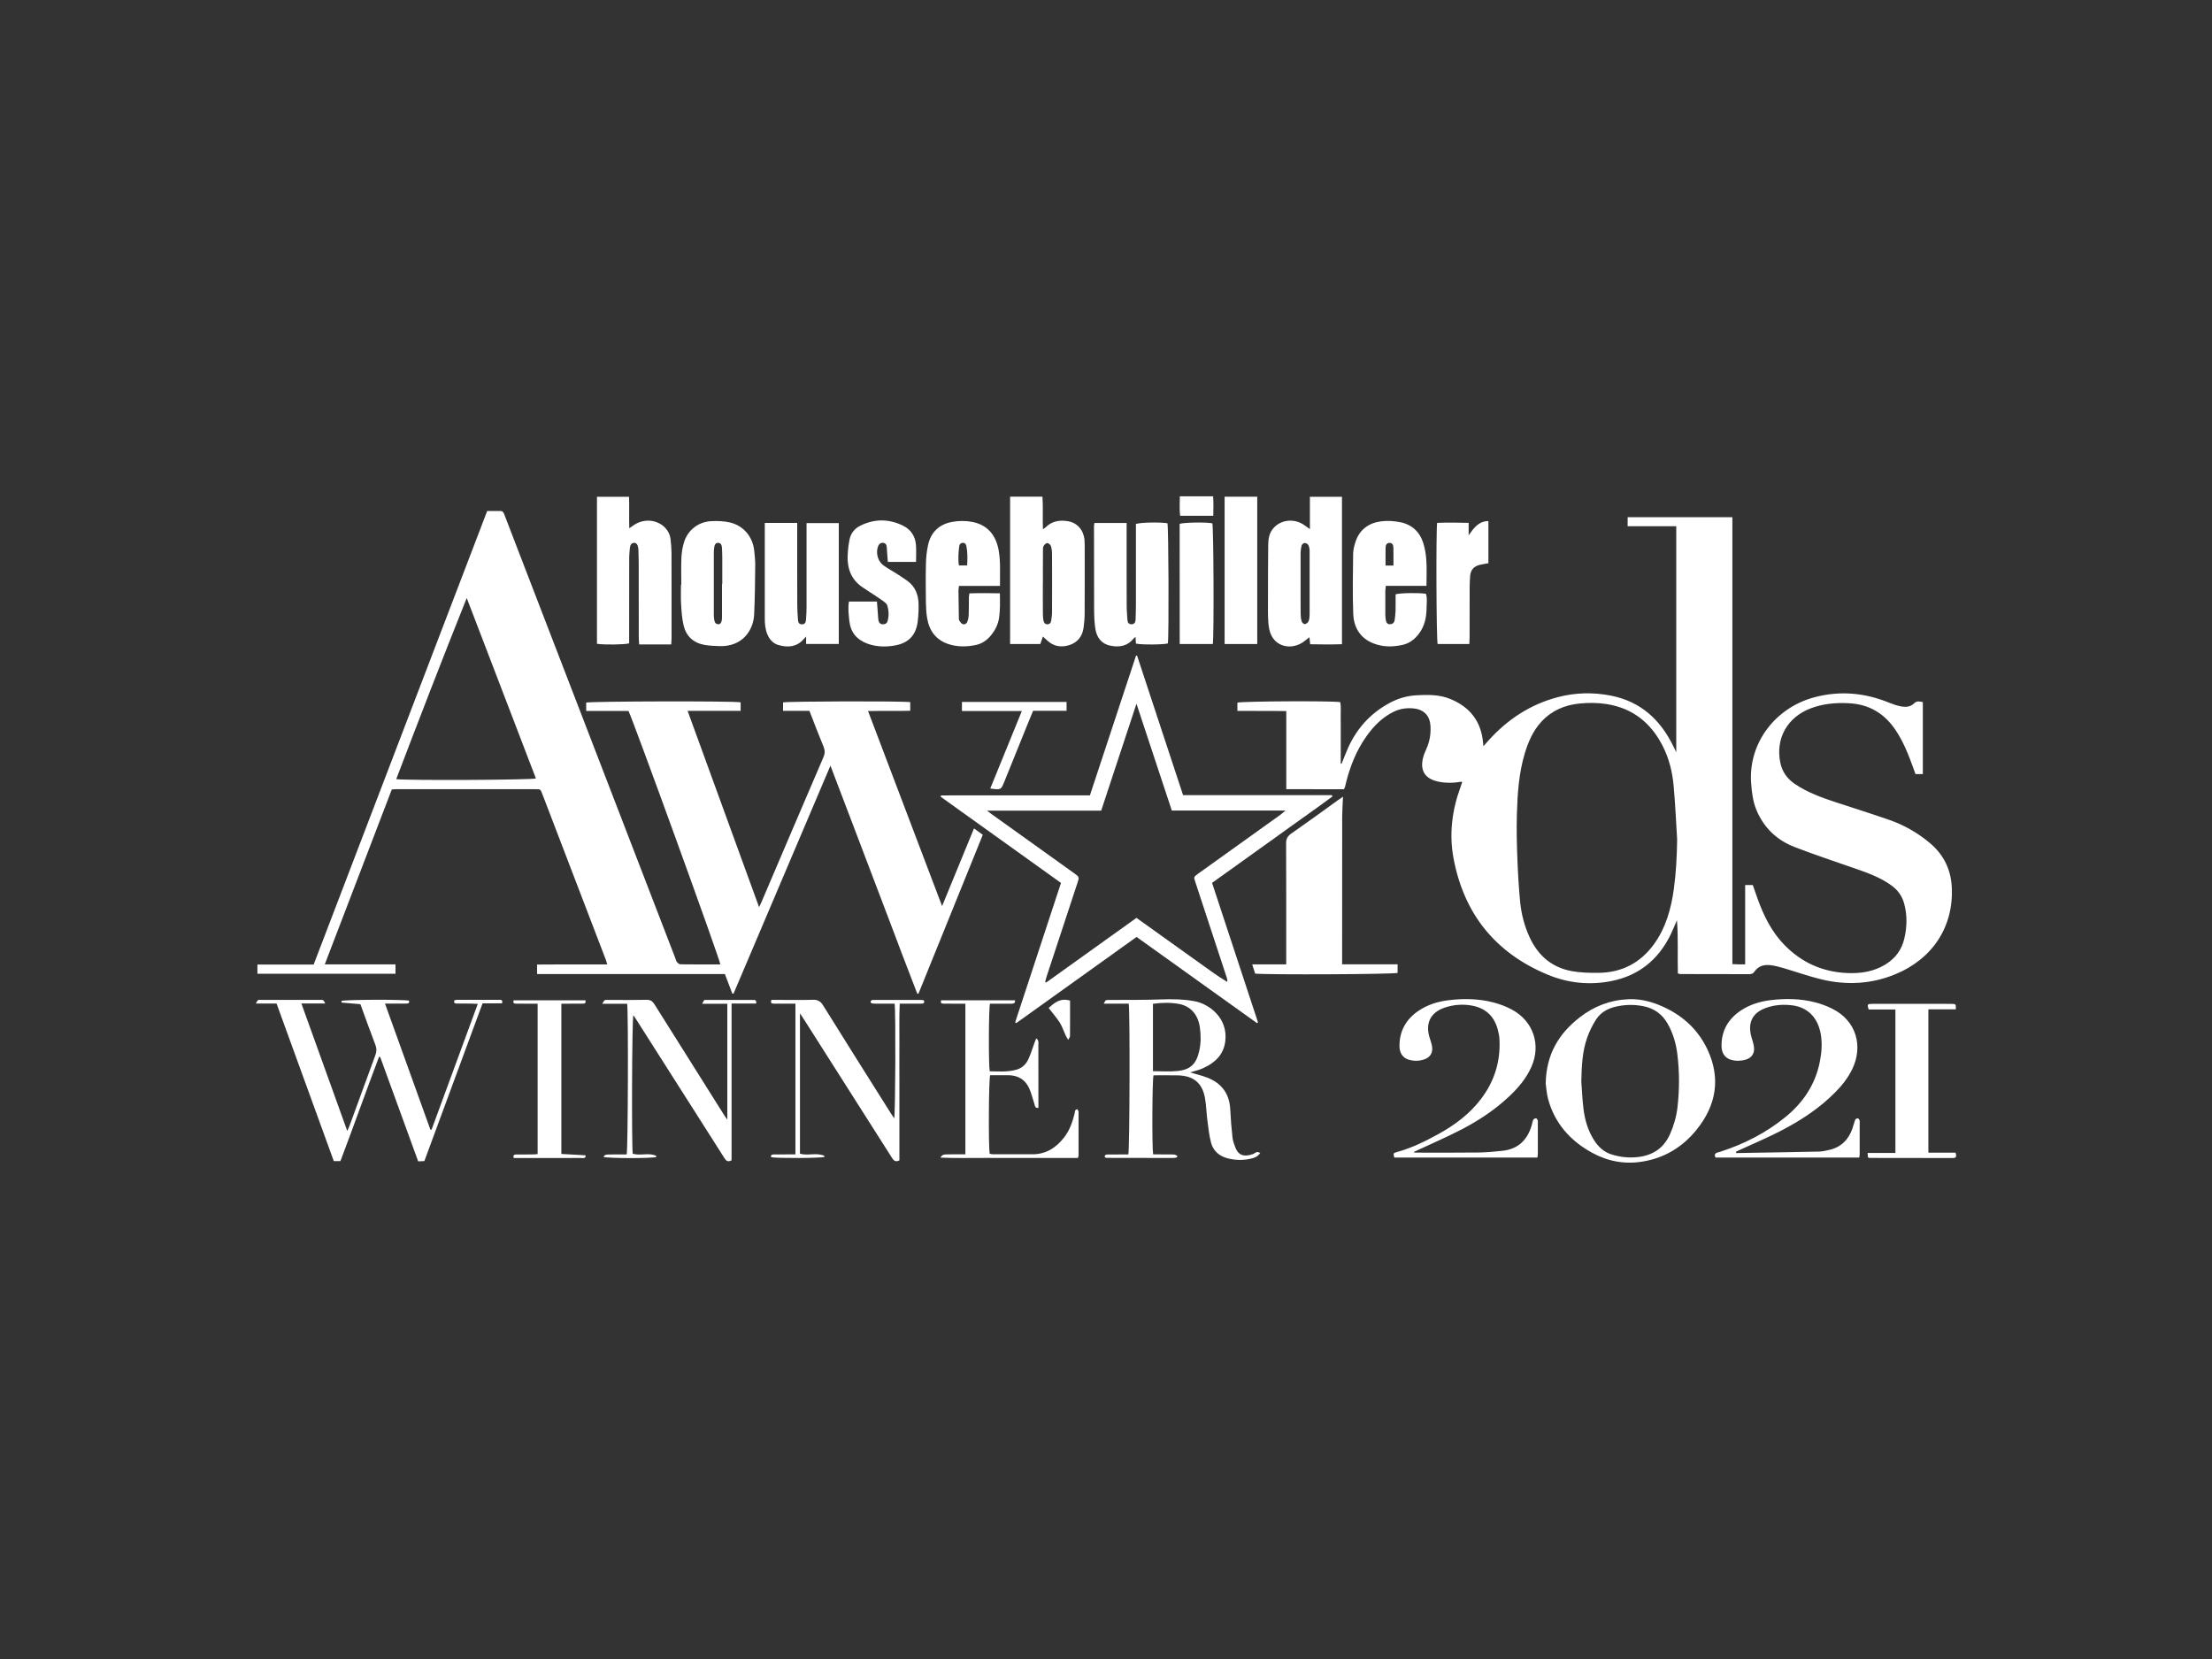 <?xml version="1.0" encoding="UTF-8"?> <svg xmlns="http://www.w3.org/2000/svg" xmlns:xlink="http://www.w3.org/1999/xlink" version="1.1" id="Layer_1" x="0px" y="0px" viewBox="0 0 400 300" style="enable-background:new 0 0 400 300;" xml:space="preserve"><rect x="0" y="0" width="400" height="300" fill="#333333" stroke="none"/> <style type="text/css"> .st0{fill:#ffffff;} .st1{fill:#ffffff;} .st2{clip-path:url(#SVGID_00000126294068407573131510000000106058038497789851_);fill:#ffffff;} .st3{fill:#ffffff;} .st4{fill:none;stroke:#ffffff;stroke-width:1.043;stroke-miterlimit:10;} .st5{fill:#ffffff;} .st6{fill:#ffffff;} .st7{clip-path:url(#SVGID_00000173848851708244173480000003047489949281230721_);fill:url(#SVGID_00000020371691310642448320000008431660541480879285_);} .st8{clip-path:url(#SVGID_00000075147824607906882550000005291822759379894957_);fill:url(#SVGID_00000057109100680588587580000001463887659765100177_);} .st9{clip-path:url(#SVGID_00000178173652520185901530000017224120586075871930_);fill:url(#SVGID_00000019677313209723492170000014653652621757676189_);} .st10{clip-path:url(#SVGID_00000177447991141351126010000007613036937088959651_);fill:url(#SVGID_00000018926366467949998880000010506582758877988253_);} .st11{clip-path:url(#SVGID_00000172409084216425310280000016812667652377537207_);fill:url(#SVGID_00000139989299086632091530000012533452810777196207_);} .st12{clip-path:url(#SVGID_00000047019437466322133410000017865005166282176680_);fill:url(#SVGID_00000142866919530475817070000017301902553893173905_);} .st13{clip-path:url(#SVGID_00000090257575274371333330000009161330578352901546_);fill:url(#SVGID_00000079486824785904906660000006158121341046760106_);} .st14{clip-path:url(#SVGID_00000043418136186945212420000005550905912334678432_);fill:url(#SVGID_00000056421652363316986040000001390002097001499546_);} .st15{clip-path:url(#SVGID_00000128476114051442023940000012798363660033865109_);fill:url(#SVGID_00000119104973379701323980000016892796423139509150_);} .st16{clip-path:url(#SVGID_00000144332740905773957430000013651175770293974912_);fill:url(#SVGID_00000104671625234903508900000001435678002505330087_);} .st17{clip-path:url(#SVGID_00000093858796178200254310000014107872479237942927_);fill:url(#SVGID_00000143593573669130247360000005069229557403611797_);} .st18{clip-path:url(#SVGID_00000116195342304765044060000011293708259314221442_);fill:url(#SVGID_00000073714799963752839130000016191661434603069101_);} .st19{clip-path:url(#SVGID_00000097496905201933609140000013844691189269322393_);fill:url(#SVGID_00000044861724651268582730000015057978695557516932_);} .st20{clip-path:url(#SVGID_00000153689396709869020460000000121597509580386200_);fill:#ffffff;} </style> <g> <path class="st0" d="M303.28,151.78c-0.2-3.22-0.34-6.44-0.63-9.64c-0.22-2.48-0.8-4.89-1.93-7.14c-2.11-4.21-5.39-6.92-10.17-7.68 c-1.63-0.26-3.28-0.26-4.93-0.1c-2.71,0.27-5.05,1.29-6.9,3.3c-1.49,1.62-2.33,3.56-2.96,5.61c-1.11,3.63-1.35,7.38-1.46,11.13 c-0.08,2.76-0.01,5.52,0.1,8.28c0.1,2.54,0.25,5.09,0.5,7.63c0.22,2.19,0.78,4.32,1.71,6.33c1.51,3.27,3.99,5.45,7.62,6.11 c1.57,0.28,3.21,0.33,4.82,0.31c4.2-0.04,7.55-1.77,10.01-5.14c2.17-2.98,3.12-6.41,3.62-9.99 C303.09,157.81,303.24,154.81,303.28,151.78 M347.71,126.96v13.02h-1.33c-0.11-0.31-0.24-0.67-0.37-1.03 c-0.88-2.44-1.81-4.85-3.29-7.02c-2-2.93-4.73-4.57-8.33-4.76c-2.39-0.13-4.73,0.07-6.98,0.93c-4.22,1.62-6.36,5.43-5.48,9.79 c0.33,1.64,1.23,2.92,2.63,3.87c2.28,1.54,4.84,2.47,7.43,3.32c3.24,1.06,6.48,2.08,9.7,3.2c2.69,0.94,5.14,2.35,7.32,4.19 c2.46,2.08,3.75,4.72,3.93,7.88c0.39,7.14-3.4,13.02-10.22,15.83c-4.32,1.78-8.79,2.01-13.31,0.93c-2.33-0.56-4.6-1.37-6.9-2.05 c-0.72-0.21-1.45-0.4-2.2-0.51c-1.21-0.17-2.3,0.06-3.04,1.14c-0.22,0.32-0.49,0.47-0.89,0.47c-4.17-0.01-8.34-0.01-12.51-0.02 c-0.1,0-0.2-0.05-0.46-0.11c-0.04-1.58-0.02-3.2-0.02-4.82c-0.01-1.59,0-3.18-0.15-4.8c-0.39,0.89-0.74,1.79-1.17,2.66 c-2.19,4.46-5.73,7.35-10.65,8.33c-3.88,0.78-7.77,0.4-11.43-1.1c-9.62-3.95-15.3-11.11-17.16-21.17c-0.8-4.36-0.25-8.68,1.3-12.86 c0.1-0.27,0.19-0.53,0.27-0.8c0.01-0.02-0.03-0.05-0.07-0.12c-1.43,0.24-2.89,0.3-4.34-0.03c-2.25-0.51-3.2-1.92-2.69-4.15 c0.14-0.61,0.39-1.21,0.65-1.79c0.58-1.29,0.8-2.63,0.73-4.04c-0.09-1.84-1.11-3-2.95-3.22c-1.27-0.15-2.5,0.01-3.67,0.57 c-2.1,1.01-3.66,2.61-4.97,4.46c-1.81,2.56-2.95,5.41-3.7,8.44c-0.06,0.24-0.11,0.48-0.17,0.72c-0.03,0.1-0.09,0.19-0.19,0.41 c-3.42,0-6.88,0-10.43-0.01v-14.12c-2.98-0.06-5.87,0-8.84-0.04v-1.49c0.72-0.25,16.61-0.35,18.59-0.1 c0.19,0.9,0.07,1.85,0.09,2.79c0.02,0.92,0.01,1.84,0.01,2.77v2.87v2.71c0.05,0,0.1,0.01,0.15,0.01c0.4-0.98,0.77-1.97,1.2-2.93 c1.59-3.51,4.07-6.23,7.51-8.08c1.54-0.83,3.19-1.29,4.93-1.38c2.01-0.1,4.03-0.13,5.95,0.65c3.64,1.46,5.66,4.1,6,7.97 c0.01,0.14,0.03,0.27,0.06,0.6c0.37-0.42,0.64-0.73,0.92-1.04c3.43-3.8,7.55-6.53,12.56-7.84c3.17-0.83,6.4-0.9,9.61-0.26 c5.35,1.06,8.9,4.35,11.22,9.08c0.15,0.31,0.3,0.62,0.56,1.15V95.16h-8.79v-1.64h18.94v80.82c0.45,0.02,0.8,0.05,1.14,0.05 c0.35,0.01,0.71,0,1.17,0v-14.35h1.38c0.28,0.8,0.56,1.61,0.84,2.4c1.11,3.1,2.53,6.03,4.87,8.43c3.14,3.21,6.94,4.92,11.48,5.09 c2.43,0.09,4.71-0.27,6.81-1.56c1.8-1.12,2.94-2.66,3.41-4.71c0.49-2.11,0.53-4.21-0.04-6.31c-0.37-1.35-1.13-2.41-2.28-3.25 c-2.03-1.48-4.35-2.3-6.69-3.11c-3.62-1.26-7.27-2.47-10.84-3.85c-3.21-1.24-5.55-3.48-6.89-6.66c-0.65-1.56-0.84-3.2-0.97-4.88 c-0.54-7.3,4.43-13.68,11.44-15.54c4.62-1.23,9.1-0.82,13.49,0.97c0.69,0.28,1.41,0.53,2.15,0.67c0.86,0.17,1.73,0.12,2.41-0.56 C346.61,126.71,347.11,126.83,347.71,126.96" fill="#ffffff"></path> <path class="st0" d="M84.4,108.14c-4.38,10.93-8.58,21.81-12.75,32.76c2.43,0.25,24.43,0.14,25.26-0.13 C92.74,129.89,88.57,119.02,84.4,108.14 M146.37,128.54h-4.77v-1.52c0.78-0.21,21.59-0.27,23-0.05v1.56 c-2.46,0.07-4.96-0.01-7.63,0.05c4.47,11.79,8.88,23.41,13.39,35.27c1.96-4.77,3.84-9.36,5.77-14.05c0.57,0.42,1.05,0.76,1.59,1.16 c-3.89,9.61-7.76,19.17-11.63,28.72c-0.07,0.01-0.14,0.02-0.21,0.03c-1.78-4.54-3.48-9.1-5.21-13.66 c-1.73-4.54-3.45-9.08-5.18-13.62c-1.74-4.57-3.48-9.14-5.32-13.98c-5.9,13.89-11.71,27.56-17.52,41.22 c-0.07,0.01-0.14,0.01-0.22,0.01c-0.43-1.14-0.87-2.28-1.35-3.54H97.12v-1.72c1.4-0.01,2.79-0.02,4.18-0.02c1.4,0,2.8,0,4.21,0h4.3 c-0.12-0.39-0.19-0.69-0.31-0.98c-3.8-9.94-7.61-19.87-11.42-29.81c-0.34-0.89-0.35-0.9-1.19-0.9c-8.45-0.01-16.9,0-25.35,0 c-0.18,0-0.35,0.02-0.69,0.05c-4.01,10.47-8.04,20.98-12.12,31.63h12.79v1.69H46.55v-1.66h10.17 c10.46-27.33,20.9-54.62,31.38-82.02c0.8,0,1.58,0.01,2.36,0c0.52-0.01,0.64,0.37,0.78,0.74c0.63,1.62,1.24,3.25,1.87,4.87 c9.67,25.09,19.34,50.18,29.01,75.26c0.09,0.23,0.13,0.5,0.28,0.68c0.16,0.19,0.42,0.43,0.64,0.43c2.4,0.03,4.81,0.02,7.22,0.02 c-0.05-0.86-15.82-44.34-16.61-45.83h-7.65v-1.52c0.75-0.24,26.58-0.31,27.93-0.05v1.54h-9.59c4.33,11.89,8.59,23.6,12.93,35.51 c0.22-0.46,0.35-0.73,0.46-1c3.72-8.71,7.43-17.43,11.18-26.14c0.29-0.68,0.28-1.23,0.01-1.9 C148.04,132.9,147.24,130.78,146.37,128.54" fill="#ffffff"></path> <path class="st0" d="M205.51,127.26c-2.18,6.59-4.27,12.94-6.38,19.33h-20.65c0.37,0.28,0.55,0.43,0.75,0.57 c5,3.58,10,7.16,15,10.74c0.96,0.69,0.96,0.69,0.59,1.81c-1.87,5.66-3.73,11.31-5.59,16.97c-0.09,0.28-0.15,0.58-0.23,0.87 l0.18,0.12c5.43-3.89,10.85-7.77,16.33-11.69c1.87,1.34,3.69,2.64,5.52,3.95c1.8,1.29,3.6,2.59,5.41,3.87 c1.81,1.28,3.57,2.62,5.5,3.77c0.02-0.31-0.03-0.54-0.1-0.77c-1.41-4.31-2.83-8.62-4.25-12.93c-0.49-1.48-0.98-2.96-1.46-4.44 c-0.27-0.85-0.27-0.85,0.47-1.4c0.17-0.13,0.35-0.25,0.52-0.37c4.83-3.46,9.65-6.91,14.48-10.37c0.24-0.18,0.47-0.39,0.87-0.72 h-20.57C209.78,140.2,207.68,133.85,205.51,127.26 M191.86,159.66c-7.29-5.22-14.52-10.4-21.75-15.58 c0.02-0.08,0.04-0.16,0.06-0.24c2.23-0.02,4.46-0.01,6.69-0.01c2.23,0,4.46,0,6.69,0h6.8h6.74c2.79-8.46,5.57-16.87,8.34-25.27 c0.06,0,0.13,0,0.19,0c2.76,8.38,5.53,16.75,8.32,25.23h26.91c0.03,0.08,0.06,0.15,0.1,0.23c-2.35,1.76-4.77,3.44-7.16,5.16 c-2.44,1.75-4.88,3.5-7.32,5.25c-2.41,1.73-4.82,3.45-7.29,5.22c2.78,8.45,5.54,16.84,8.31,25.24l-0.19,0.12 c-7.23-5.17-14.46-10.35-21.77-15.58c-7.26,5.2-14.51,10.39-21.76,15.58c-0.07-0.04-0.13-0.08-0.2-0.13 C186.31,176.51,189.06,168.15,191.86,159.66" fill="#ffffff"></path> <path class="st0" d="M226.97,176.06c-0.16-0.52-0.32-1.01-0.53-1.67h6.15v-1.37c0-6.84,0.01-13.68-0.02-20.52 c-0.01-0.8,0.25-1.28,0.91-1.75c2.82-1.96,5.59-3.98,8.37-5.99c0.31-0.22,0.62-0.43,1.01-0.69c-0.06,1.28-0.14,2.4-0.15,3.52 c-0.01,8.47-0.01,16.94-0.01,25.41v1.38h10.03v1.55C251.91,176.19,229.29,176.29,226.97,176.06" fill="#ffffff"></path> <path class="st0" d="M188.59,105.52h-0.01c0,1.84-0.01,3.69,0.01,5.53c0,0.39,0.03,0.78,0.1,1.16c0.07,0.36,0.26,0.68,0.71,0.68 c0.43,0,0.64-0.28,0.69-0.68c0.06-0.46,0.15-0.91,0.15-1.37c0.01-3.54,0.02-7.09,0-10.63c0-0.49-0.05-1.01-0.2-1.46 c-0.08-0.24-0.43-0.55-0.66-0.55c-0.23,0-0.55,0.3-0.67,0.54c-0.13,0.27-0.11,0.62-0.11,0.94 C188.58,101.62,188.59,103.57,188.59,105.52 M188.59,115.11c-0.17,0.5-0.32,0.92-0.47,1.35h-5.46V89.81h5.85 c0.14,1.92-0.01,3.86,0.09,5.9c0.22-0.16,0.37-0.24,0.49-0.36c1.15-1.15,2.57-1.35,4.09-1.09c1.64,0.29,2.78,1.62,2.93,3.37 c0.04,0.53,0.04,1.06,0.04,1.59c0,3.9,0.01,7.8-0.01,11.69c0,0.88-0.08,1.77-0.2,2.64c-0.22,1.54-1.11,2.64-2.59,3.11 c-1.45,0.46-2.84,0.24-4-0.86C189.12,115.6,188.89,115.39,188.59,115.11" fill="#ffffff"></path> <path class="st0" d="M121.38,116.53h-1.4h-4.4c-0.03-0.52-0.07-0.93-0.07-1.34c-0.01-4.32,0-8.65-0.01-12.97 c0-0.88-0.03-1.77-0.05-2.66c0-0.14-0.01-0.28-0.03-0.42c-0.09-0.66-0.36-1.02-0.77-0.98c-0.53,0.05-0.69,0.44-0.74,0.9 c-0.05,0.56-0.13,1.13-0.13,1.69c-0.01,4.82-0.01,9.64-0.01,14.46v1.13c-0.87,0.24-4.5,0.28-5.82,0.08V89.83h5.8 c0.06,1.83-0.01,3.69,0.04,5.69c0.38-0.26,0.63-0.44,0.89-0.61c1.84-1.19,4.19-0.96,5.62,0.55c0.53,0.56,0.86,1.23,0.95,1.98 c0.09,0.81,0.17,1.62,0.18,2.44c0.02,5.17,0.01,10.35,0.01,15.52C121.44,115.72,121.4,116.03,121.38,116.53" fill="#ffffff"></path> <path class="st0" d="M235.19,105.47c0,1.84-0.01,3.68,0.01,5.53c0,0.46,0.05,0.93,0.18,1.36c0.06,0.22,0.39,0.52,0.56,0.5 c0.26-0.03,0.6-0.27,0.69-0.51c0.15-0.38,0.19-0.83,0.19-1.25c0.01-3.79,0.01-7.58,0-11.38c0-0.38-0.06-0.8-0.21-1.13 c-0.09-0.2-0.43-0.39-0.66-0.4c-0.18-0.01-0.49,0.22-0.55,0.4c-0.13,0.43-0.2,0.9-0.21,1.35 C235.18,101.78,235.19,103.63,235.19,105.47 M236.87,95.7v-5.87h5.8v26.66c-1.9,0.07-3.81,0.05-5.75,0.01 c-0.05-0.47-0.08-0.81-0.13-1.27c-0.36,0.28-0.67,0.54-1,0.78c-2.05,1.5-4.74,1.07-5.85-1.03c-0.37-0.69-0.51-1.54-0.58-2.34 c-0.1-1.23-0.07-2.48-0.07-3.72c0-3.44,0.01-6.88,0.04-10.31c0.01-1.03,0.13-2.06,0.8-2.92c1.27-1.65,3.67-2.03,5.52-0.87 C236.02,95.04,236.34,95.32,236.87,95.7" fill="#ffffff"></path> <path class="st0" d="M50.01,181.47h-3.75c0.2-0.32,0.27-0.55,0.42-0.62c0.18-0.08,0.42-0.04,0.64-0.04c3.49,0,6.97,0,10.46,0 c0.22,0,0.46-0.03,0.64,0.05c0.14,0.06,0.2,0.28,0.4,0.6H54.5c2.78,7.72,5.5,15.27,8.3,23.06c0.2-0.45,0.31-0.69,0.4-0.93 c1.56-4.26,3.11-8.53,4.68-12.79c0.23-0.63,0.26-1.18,0.01-1.83c-0.94-2.45-1.82-4.92-2.72-7.38c-1.16-0.1-2.28-0.19-3.4-0.29 c-0.01,0-0.01-0.2-0.02-0.3c0.76-0.25,11.17-0.29,12.2-0.05c0.16,0.49-0.18,0.52-0.52,0.53c-0.86,0-1.72,0-2.59,0 c-0.35,0-0.7,0-1.22,0c2.77,7.7,5.49,15.25,8.21,22.8c0.07,0,0.14,0,0.21,0c2.77-7.53,5.53-15.06,8.36-22.75 c-0.53-0.02-0.93-0.04-1.34-0.05c-0.83-0.01-1.65,0-2.48-0.01c-0.35,0-0.56-0.12-0.41-0.58c0.14-0.03,0.31-0.09,0.47-0.09 c2.52-0.01,5.03-0.01,7.55,0c0.35,0,0.79-0.06,0.59,0.64h-3.52c-3.52,9.55-7.01,19.03-10.52,28.52c-0.38,0.02-0.69,0.03-1.12,0.05 c-2.29-6.3-4.58-12.58-6.87-18.87c-0.07-0.01-0.14-0.02-0.21-0.03c-2.37,6.26-4.6,12.58-6.98,18.85h-1.2 C56.92,200.51,53.49,191.05,50.01,181.47" fill="#ffffff"></path> <path class="st0" d="M285.95,195.53c0.12,1.62,0.18,3.25,0.38,4.87c0.24,2.05,0.8,4.03,1.94,5.8c0.75,1.17,1.72,2.09,3.08,2.53 c1.38,0.45,2.79,0.64,4.24,0.55c2.98-0.17,5.2-1.46,6.42-4.23c0.68-1.54,1.13-3.13,1.33-4.8c0.37-3.18,0.37-6.36-0.01-9.53 c-0.24-1.99-0.78-3.89-1.79-5.64c-0.97-1.69-2.43-2.75-4.38-3.13c-1.72-0.34-3.41-0.3-5.12,0.12c-1.47,0.36-2.67,1.1-3.46,2.35 c-0.64,1.01-1.18,2.11-1.57,3.23C286.1,190.2,286.02,192.86,285.95,195.53 M279.51,195.93c0.1-5.3,2.38-9.03,6.15-11.96 c2.57-2,5.53-3.15,8.82-3.28c1.85-0.08,3.64,0.3,5.36,0.98c4.04,1.6,7.14,4.27,8.95,8.17c2.4,5.17,1.56,10.04-1.98,14.43 c-2.52,3.13-5.8,5.15-9.85,5.79c-3.19,0.51-6.22-0.05-9.05-1.6c-3.97-2.18-6.77-5.33-7.96-9.71 C279.67,197.7,279.61,196.59,279.51,195.93" fill="#ffffff"></path> <path class="st0" d="M138.3,94.56h5.86v1.18c0,4.57-0.01,9.15,0.01,13.72c0,0.88,0.07,1.77,0.13,2.65 c0.03,0.42,0.17,0.77,0.69,0.79c0.58,0.02,0.73-0.38,0.76-0.83c0.06-0.77,0.1-1.55,0.1-2.33c0.01-4.64,0-9.28,0-13.93v-1.22h5.83 v21.86h-5.91v-1.34c-0.24,0.25-0.38,0.4-0.52,0.55c-1.25,1.36-2.82,1.45-4.46,0.99c-0.98-0.28-1.63-1-2.02-1.93 c-0.39-0.94-0.48-1.91-0.47-2.92c0.01-5.39,0-10.77,0-16.16V94.56z" fill="#ffffff"></path> <path class="st0" d="M205.41,116.38c-0.02-0.37-0.04-0.75-0.07-1.2c-0.14,0.11-0.26,0.18-0.34,0.27c-1.09,1.39-2.58,1.63-4.17,1.32 c-1.64-0.32-2.51-1.49-2.75-3.04c-0.18-1.15-0.22-2.33-0.23-3.49c-0.02-5-0.02-9.99-0.02-14.99c0-0.21,0.04-0.41,0.07-0.68h5.83 v1.2c0,4.61-0.01,9.21,0.01,13.82c0,0.81,0.09,1.63,0.13,2.44c0.02,0.48,0.17,0.85,0.73,0.86c0.56,0,0.73-0.39,0.75-0.85 c0.03-0.92,0.06-1.84,0.06-2.76c0.01-4.47,0-8.93,0-13.4v-1.13c0.82-0.29,4.33-0.35,5.7-0.13c0.21,0.75,0.28,20.25,0.08,21.73 C210.41,116.58,206.52,116.62,205.41,116.38" fill="#ffffff"></path> <path class="st0" d="M130.56,105.62c0.02,0,0.03,0,0.05,0c0-1.59,0.01-3.19,0-4.78c0-0.6-0.03-1.2-0.06-1.8 c-0.02-0.42-0.14-0.81-0.62-0.87c-0.57-0.06-0.71,0.4-0.78,0.83c-0.06,0.35-0.07,0.7-0.07,1.06c0,3.64,0,7.29,0,10.94 c0,0.25-0.01,0.5,0.03,0.74c0.09,0.47,0.05,1.06,0.72,1.14c0.45,0.06,0.72-0.35,0.73-1.2 C130.57,109.66,130.56,107.64,130.56,105.62 M123.2,105.72c0-1.63-0.05-3.26,0.02-4.88c0.04-0.91,0.19-1.83,0.45-2.71 c0.66-2.25,2.59-3.78,4.97-3.89c1.13-0.05,2.32-0.02,3.41,0.25c2.45,0.6,4.09,2.63,4.34,5.11c0.09,0.88,0.19,1.76,0.18,2.64 c-0.03,2.94-0.06,5.87-0.19,8.81c-0.13,2.93-2.1,5.89-6.23,5.79c-0.93-0.02-1.87-0.07-2.78-0.23c-2-0.36-3.29-1.58-3.75-3.51 c-0.3-1.26-0.38-2.58-0.46-3.88c-0.07-1.16-0.02-2.33-0.02-3.5H123.2z" fill="#ffffff"></path> <path class="st0" d="M208.49,181.52v12.18c1.54,0,3.02,0.12,4.46-0.03c2.33-0.24,3.38-1.29,3.9-3.58c0.33-1.44,0.32-2.89,0.12-4.33 c-0.34-2.34-1.7-3.83-3.8-4.22C211.66,181.27,210.12,181.3,208.49,181.52 M215.2,193.92c0.99,0.3,2.04,0.54,3.04,0.92 c2.69,1.02,4.1,2.96,4.23,5.82c0.08,1.7,0.22,3.4,0.41,5.08c0.07,0.62,0.31,1.23,0.54,1.83c0.46,1.19,1.38,1.74,3.11,1.14 c0.27-0.09,0.5-0.31,0.76-0.38c0.15-0.04,0.35,0.08,0.6,0.15c-0.41,0.65-0.98,0.86-1.56,1.01c-1.45,0.37-2.91,0.34-4.37-0.04 c-1.51-0.4-2.57-1.34-2.96-2.81c-0.34-1.29-0.49-2.64-0.66-3.97c-0.18-1.37-0.2-2.76-0.44-4.11c-0.49-2.74-2.09-4.04-4.92-4.1 c-1.47-0.03-2.94-0.01-4.39-0.01c-0.23,0.82-0.29,12.81-0.07,14.29c0.75,0.01,1.53,0.01,2.3,0.02c0.5,0,1.01-0.02,1.51,0.02 c0.2,0.02,0.39,0.16,0.56,0.23c-0.02,0.16-0.02,0.2-0.04,0.23c-0.02,0.03-0.05,0.06-0.08,0.06c-0.21,0.04-0.42,0.1-0.63,0.1 c-4.03,0-8.05-0.01-12.08-0.02c-0.09,0-0.19-0.08-0.27-0.12c-0.09-0.45,0.22-0.48,0.51-0.49c0.86-0.01,1.72-0.01,2.59-0.01 c0.39,0,0.78,0,1.15,0c0.24-0.83,0.31-25.79,0.07-27.27h-4.52c0.21-0.33,0.28-0.59,0.4-0.62c0.31-0.07,0.64-0.04,0.96-0.05 c2.95-0.02,5.9,0.02,8.84-0.09c2.09-0.08,4.17-0.06,6.22,0.32c2.64,0.48,6.08,3.04,5.56,7.24c-0.3,2.45-1.88,3.91-4.01,4.87 C216.83,193.51,215.97,193.68,215.2,193.92" fill="#ffffff"></path> <path class="st0" d="M251.98,102.26c0-1.15,0.02-2.2-0.01-3.25c-0.01-0.45-0.19-0.87-0.74-0.84c-0.48,0.02-0.66,0.41-0.67,0.82 c-0.02,1.08-0.01,2.16-0.01,3.28H251.98z M257.95,105.94h-7.35c-0.03,0.35-0.08,0.62-0.09,0.89c-0.01,1.42-0.01,2.83,0,4.25 c0,0.35,0.03,0.71,0.09,1.05c0.07,0.4,0.24,0.76,0.75,0.75c0.51-0.01,0.79-0.31,0.85-0.79c0.07-0.52,0.14-1.05,0.16-1.58 c0.02-1.02,0.01-2.05,0.01-3.04c0.84-0.25,4.1-0.3,5.48-0.1c0.28,0.83,0.13,1.72,0.12,2.58c-0.02,1.65-0.33,3.23-1.36,4.61 c-0.75,1.01-1.69,1.75-2.92,2.04c-1.78,0.41-3.56,0.43-5.29-0.24c-2.47-0.95-3.6-2.93-3.69-5.38c-0.14-3.61-0.06-7.22-0.02-10.84 c0.01-0.76,0.22-1.55,0.47-2.28c0.73-2.12,2.37-3.29,4.54-3.58c1.15-0.16,2.38-0.07,3.52,0.15c2.09,0.42,3.52,1.75,4.15,3.76 c0.33,1.03,0.5,2.14,0.56,3.23C258.03,102.9,257.95,104.38,257.95,105.94" fill="#ffffff"></path> <path class="st0" d="M174.89,102.25c0.07-1.21,0.09-2.37-0.14-3.52c-0.07-0.35-0.29-0.59-0.66-0.57c-0.36,0.02-0.58,0.23-0.63,0.61 c-0.14,1.15-0.24,2.3-0.06,3.48H174.89z M180.83,105.95h-7.42c-0.04,0.33-0.09,0.6-0.09,0.88c0.02,1.59,0.04,3.19,0.07,4.78 c0,0.21-0.01,0.46,0.1,0.62c0.15,0.25,0.36,0.55,0.61,0.63c0.37,0.13,0.72-0.11,0.85-0.48c0.12-0.36,0.2-0.76,0.22-1.14 c0.04-1.1,0.02-2.2,0.04-3.3c0-0.17,0.05-0.34,0.09-0.64c1.8-0.07,3.58-0.04,5.51-0.01c0.02,1.53,0.07,2.99-0.15,4.46 c-0.19,1.2-0.71,2.23-1.47,3.15c-0.72,0.88-1.62,1.51-2.76,1.74c-1.64,0.34-3.28,0.36-4.89-0.16c-2.28-0.74-3.49-2.4-3.88-4.67 c-0.17-0.97-0.21-1.97-0.23-2.96c-0.03-2.3-0.05-4.61,0.01-6.91c0.02-1.13,0.14-2.26,0.38-3.36c0.49-2.32,2-3.77,4.33-4.2 c1.17-0.22,2.46-0.23,3.63-0.01c2.79,0.53,4.3,2.39,4.8,5.09C180.96,101.56,180.81,103.68,180.83,105.95" fill="#ffffff"></path> <path class="st0" d="M313.95,208.51c4.99-0.09,9.98-0.16,14.97-0.27c0.64-0.01,1.28-0.16,1.91-0.31c2.1-0.49,3.43-1.84,4.13-3.81 c0.19-0.53,0.31-1.09,0.51-1.62c0.06-0.14,0.31-0.27,0.47-0.28c0.1-0.01,0.25,0.21,0.32,0.35c0.06,0.12,0.03,0.28,0.03,0.42 c0,1.91,0,3.83,0,5.74c0,0.17-0.04,0.34-0.08,0.59h-26c-0.19-0.42-0.18-0.75,0.35-0.9c0.21-0.06,0.41-0.12,0.62-0.18 c4.27-1.39,8.21-3.41,11.68-6.24c3.23-2.63,5.43-5.93,6.23-10.04c0.33-1.68,0.45-3.36,0.14-5.07c-0.55-2.98-2.43-4.72-5.04-5.08 c-1.71-0.23-3.38-0.11-4.98,0.5c-2.23,0.85-3.21,2.52-2.52,5.13c0.17,0.65,0.42,1.29,0.49,1.95c0.13,1.13-0.46,1.93-1.54,2.24 c-0.88,0.25-1.78,0.26-2.66,0c-1.01-0.3-1.64-1.16-1.67-2.36c-0.07-2.87,1.21-5.05,3.6-6.61c1.59-1.03,3.38-1.57,5.25-1.8 c2.69-0.33,5.39-0.29,8.02,0.38c1.07,0.27,2.13,0.66,3.11,1.15c4.47,2.19,5.63,6.87,3.66,10.93c-0.78,1.62-1.89,3.01-3.16,4.28 c-2.8,2.82-6.09,4.97-9.59,6.8c-2.47,1.29-5.05,2.37-7.59,3.54c-0.22,0.1-0.45,0.21-0.67,0.31 C313.95,208.34,313.95,208.43,313.95,208.51" fill="#ffffff"></path> <path class="st0" d="M255.76,208.43c3.85,0,7.69,0.03,11.54-0.02c1.47-0.02,2.94-0.15,4.4-0.31c2.84-0.31,4.51-1.97,5.28-4.61 c0.1-0.34,0.14-0.7,0.29-1.02c0.07-0.14,0.33-0.24,0.51-0.25c0.1,0,0.23,0.23,0.29,0.37c0.05,0.12,0.02,0.28,0.02,0.42 c0,1.88,0,3.76,0,5.64c0,0.2-0.04,0.41-0.07,0.67h-25.89c-0.2-0.78-0.2-0.81,0.53-1.01c2.61-0.72,5.02-1.9,7.38-3.2 c3.01-1.65,5.73-3.67,7.8-6.42c2.41-3.19,3.52-6.78,3.31-10.75c-0.03-0.6-0.15-1.2-0.31-1.78c-0.71-2.62-2.45-4.08-5.29-4.41 c-1.48-0.17-2.95-0.01-4.36,0.48c-2.46,0.85-3.43,2.74-2.73,5.21c0.16,0.58,0.39,1.14,0.49,1.73c0.22,1.16-0.31,2.04-1.42,2.41 c-0.94,0.31-1.91,0.32-2.86,0.02c-1-0.32-1.59-1.19-1.6-2.41c-0.02-2.72,1.16-4.85,3.42-6.39c1.6-1.09,3.41-1.67,5.32-1.91 c2.76-0.36,5.53-0.32,8.24,0.38c1.13,0.29,2.26,0.72,3.3,1.27c3.91,2.07,5.36,6.36,3.58,10.38c-0.93,2.08-2.37,3.79-4.02,5.34 c-2.54,2.39-5.43,4.32-8.52,5.93c-2.57,1.34-5.24,2.49-7.86,3.72c-0.28,0.13-0.57,0.26-0.85,0.39 C255.72,208.34,255.74,208.39,255.76,208.43" fill="#ffffff"></path> <path class="st0" d="M153.51,108.78h5.07c0.06,0.8,0.12,1.6,0.18,2.39c0.03,0.35,0.03,0.71,0.1,1.06c0.07,0.38,0.33,0.64,0.74,0.66 c0.43,0.02,0.78-0.14,0.91-0.59c0.26-0.95,0.22-1.91-0.07-2.83c-0.1-0.33-0.49-0.6-0.8-0.83c-0.75-0.54-1.54-1.04-2.32-1.55 c-0.36-0.24-0.71-0.49-1.07-0.71c-2.52-1.54-3.17-3.89-2.93-6.61c0.06-0.74,0.15-1.48,0.3-2.2c0.23-1.1,0.87-1.96,1.88-2.47 c2.57-1.31,5.19-1.31,7.76-0.06c1.41,0.68,2.24,1.88,2.37,3.45c0.08,1.01,0.02,2.04,0.02,3.12h-5.1c-0.02-0.33-0.05-0.67-0.08-1 c-0.04-0.56-0.08-1.13-0.12-1.69c-0.03-0.45-0.25-0.75-0.72-0.76c-0.45-0.01-0.71,0.25-0.86,0.67c-0.43,1.2-0.03,2.69,1.02,3.43 c0.78,0.56,1.64,1.02,2.45,1.54c0.6,0.39,1.2,0.78,1.78,1.19c1.47,1.04,2.05,2.53,2.09,4.23c0.02,1.06-0.03,2.13-0.16,3.18 c-0.31,2.43-1.61,3.86-4.07,4.31c-1.67,0.31-3.36,0.28-5-0.31c-1.94-0.71-3.05-2.03-3.29-4.08 C153.47,111.16,153.32,110.01,153.51,108.78" fill="#ffffff"></path> <path class="st0" d="M174.57,208.75V181.5c-0.74,0-1.44,0-2.15,0c-0.61,0-1.22,0-1.83-0.01c-0.35,0-0.56-0.13-0.4-0.6h13.37 c0.04,0.55-0.3,0.61-0.69,0.61c-0.93-0.01-1.87,0-2.81,0c-0.35,0-0.71,0-1.04,0c-0.24,0.87-0.27,11.07-0.05,12.22 c1.59,0.03,3.19,0.16,4.77-0.27c1.04-0.28,1.78-0.96,2.21-1.89c0.43-0.93,0.73-1.91,1.08-2.88c0.1-0.28,0.21-0.55,0.35-0.91 c0.52,0.38,0.39,0.79,0.39,1.14c0.01,3.19,0.01,6.38,0.01,9.57v1.86c-0.65,0.07-0.61-0.35-0.7-0.62c-0.33-0.97-0.55-1.99-0.97-2.92 c-0.71-1.57-2.01-2.35-3.76-2.37c-0.61-0.01-1.22,0-1.83,0c-0.5,0-1,0-1.47,0c-0.26,0.81-0.32,12.8-0.09,14.2 c0.18,0.03,0.38,0.09,0.59,0.1c2.37,0.01,4.75,0,7.12,0c2.48,0.01,4.3-1.18,5.75-3.04c1.01-1.29,1.52-2.79,1.91-4.35 c0.07-0.27-0.04-0.68,0.51-0.76c0.06,0.16,0.2,0.33,0.2,0.5c0.01,2.62,0.01,5.25,0,7.87c0,0.1-0.05,0.2-0.12,0.45h-8.24 c-2.77,0-5.54,0.01-8.3-0.01c-2.74-0.02-5.49,0.08-8.32-0.06c0.4-0.59,0.4-0.59,2.17-0.59H174.57z" fill="#ffffff"></path> <path class="st0" d="M114.42,208.63c1.44,0.42,2.9-0.26,4.25,0.39c0.03,0.01,0,0.13,0,0.2c-0.89,0.28-8.77,0.26-9.56-0.02 c0.31-0.44,0.31-0.44,1.97-0.44h2.24c0.24-0.81,0.32-25.59,0.09-27.25h-4.51c0.25-0.36,0.32-0.59,0.47-0.65 c0.18-0.08,0.42-0.04,0.64-0.04c2.3,0,4.6,0.03,6.9-0.02c0.72-0.02,1.08,0.25,1.45,0.83c4.19,6.69,8.4,13.37,12.61,20.05 c0.14,0.23,0.31,0.44,0.55,0.77v-20.94h-4.55c0.19-0.34,0.25-0.53,0.38-0.65c0.08-0.07,0.28-0.04,0.42-0.04c2.77,0,5.54,0,8.3,0 c0.34,0,0.78-0.08,0.66,0.65h-4.44v28.35c-0.76,0.41-1.05,0-1.35-0.49c-2.26-3.58-4.55-7.14-6.82-10.72 c-3.09-4.86-6.19-9.72-9.28-14.58c-0.09-0.15-0.19-0.29-0.31-0.45C114.28,184.31,114.2,207.04,114.42,208.63" fill="#ffffff"></path> <path class="st0" d="M143.83,181.49h-3.88c-0.36,0-0.67-0.06-0.46-0.68h1c2.16,0,4.31,0.05,6.47-0.02c0.9-0.03,1.41,0.25,1.88,1.01 c4.05,6.52,8.16,13.02,12.25,19.52c0.19,0.3,0.39,0.58,0.61,0.91c0.22-0.82,0.29-19.17,0.08-20.74c-1.08,0-2.18,0-3.28,0 c-0.28,0-0.58,0-0.85-0.05c-0.1-0.02-0.23-0.19-0.23-0.29c0-0.1,0.13-0.24,0.23-0.29c0.12-0.06,0.28-0.04,0.42-0.04 c2.84,0,5.68,0,8.52,0c0.17,0,0.34,0.06,0.48,0.08c0.18,0.56-0.15,0.59-0.5,0.59c-0.9,0-1.8,0-2.7,0c-0.35,0-0.71,0-1.17,0 c-0.12,2.44-0.04,4.8-0.06,7.16c-0.02,2.37,0,4.75,0,7.13v7.02v7.04c-0.8,0.38-1.08-0.06-1.39-0.54 c-3.39-5.35-6.79-10.68-10.19-16.03c-2-3.15-4.01-6.3-6.01-9.45c-0.09-0.14-0.2-0.28-0.39-0.57v25.38c1.47,0.4,3-0.25,4.41,0.38 c0.02,0.01,0,0.13,0,0.2c-0.76,0.23-8.53,0.27-9.61,0.05c-0.14-0.41,0.13-0.49,0.44-0.5c0.86-0.01,1.72-0.01,2.59-0.01 c0.43,0,0.85,0,1.35,0V181.49z" fill="#ffffff"></path> <path class="st0" d="M342.75,182.55h-4.84c-0.29-0.94-0.25-1.02,0.67-1.02c3.52-0.01,7.05,0,10.57,0c1.29,0,2.59-0.02,3.88,0.01 c0.66,0.01,0.66,0.04,0.65,0.98h-4.97v25.92h4.92c0.19,0.61,0.17,0.97-0.48,0.97c-5.03,0-10.06-0.01-15.1-0.02 c-0.06,0-0.13-0.05-0.26-0.1c-0.02-0.2-0.04-0.43-0.07-0.8h5.03V182.55z" fill="#ffffff"></path> <rect x="221.45" y="89.82" class="st0" width="5.9" height="26.64" fill="#ffffff"></rect> <g> <path class="st0" d="M265.7,116.46h-5.73c-0.23-0.79-0.31-20.17-0.09-21.91c1.85-0.07,3.73-0.06,5.7,0v2.24 c0.96-1.35,1.8-2.54,3.57-2.57v7.63c-0.54,0.1-1.03,0.17-1.51,0.28c-1.09,0.25-1.68,0.88-1.79,1.98 c-0.07,0.74-0.08,1.49-0.09,2.23c-0.01,2.97,0,5.95-0.01,8.92C265.75,115.63,265.72,116.01,265.7,116.46" fill="#ffffff"></path> <path class="st0" d="M219.32,116.46h-5.99c-0.01-7.29,0-14.52-0.01-21.73c0.83-0.27,4.69-0.33,5.91-0.1 C219.46,95.38,219.54,114.71,219.32,116.46" fill="#ffffff"></path> <path class="st0" d="M105.86,180.89c0.13,0.51-0.11,0.6-0.44,0.6c-0.9,0-1.79,0-2.69,0.01c-0.39,0-0.78,0-1.22,0v27.17 c1.48,0.08,2.89,0.16,4.31,0.24c0.03,0,0.06,0.12,0.1,0.22c-0.19,0.41-0.6,0.27-0.92,0.27c-2.08,0.01-4.17,0.01-6.25,0.01H93.9h-1 c-0.17-0.56,0.1-0.63,0.42-0.64c0.93-0.01,1.87,0,2.8-0.01c0.35,0,0.7-0.03,1.1-0.06v-27.2c-0.72,0-1.42,0-2.12,0 c-0.61,0-1.22-0.01-1.83-0.01c-0.37,0-0.53-0.16-0.39-0.6H105.86z" fill="#ffffff"></path> <path class="st0" d="M192.87,126.92v1.61h-6.05c-0.44,1.08-0.85,2.06-1.25,3.04c-1.32,3.26-2.63,6.51-3.95,9.77 c-0.61,1.51-0.62,1.51-2.55,1.25c1.89-4.64,3.77-9.24,5.71-14.01h-10.83v-1.65H192.87z" fill="#ffffff"></path> <path class="st0" d="M219.4,93.27h-5.99c-0.15-1.13-0.06-2.24-0.06-3.52c2-0.01,3.95,0,6.02,0 C219.46,90.92,219.42,92.03,219.4,93.27" fill="#ffffff"></path> <path class="st0" d="M193.16,188.05c-0.23-0.41-0.38-0.66-0.5-0.92c-0.34-0.74-0.59-1.53-1.02-2.21 c-0.59-0.91-1.31-1.74-2.01-2.65c0.97-0.87,2.04-1.87,3.87-1.33c0,2.12,0.01,4.3-0.01,6.47 C193.47,187.56,193.33,187.7,193.16,188.05" fill="#ffffff"></path> </g> </g> </svg> 